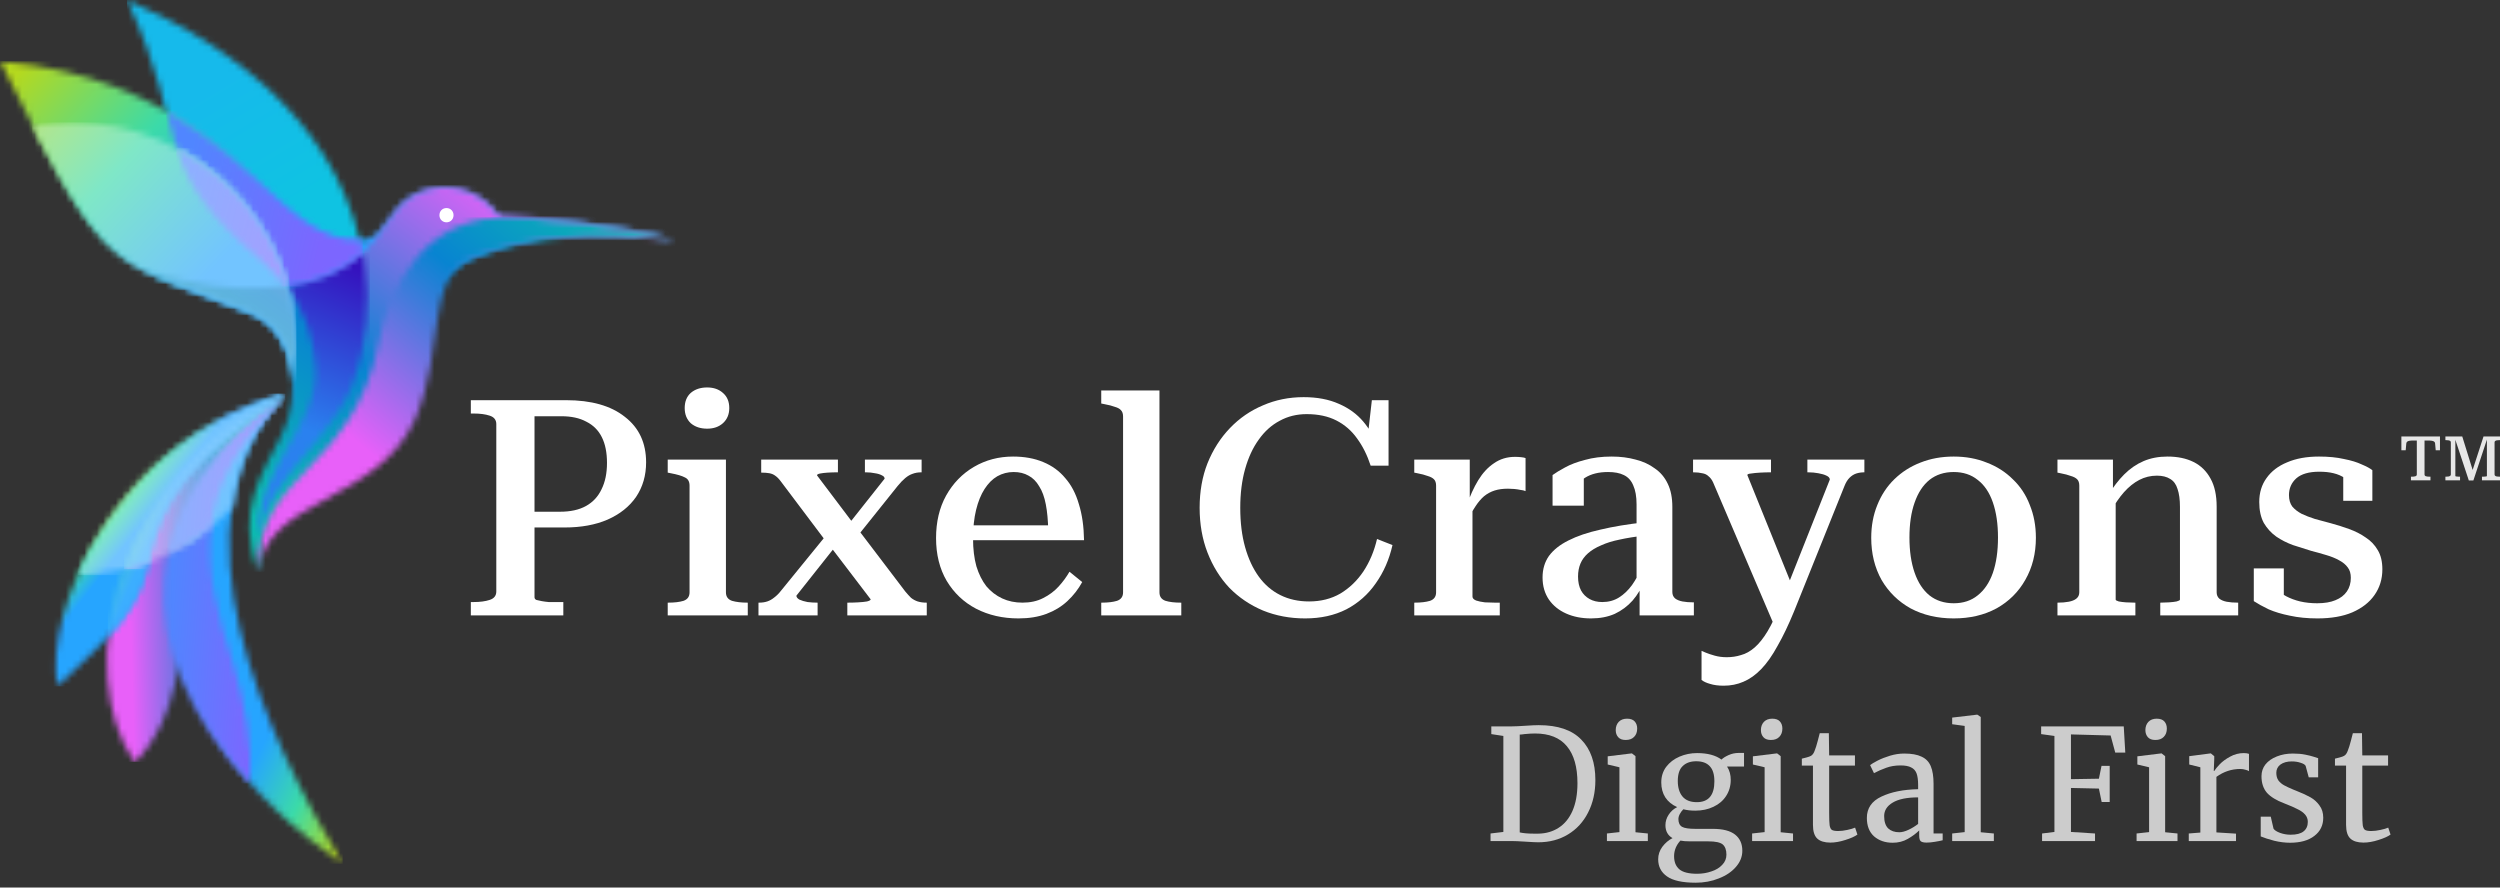 <svg width="400" height="142" viewBox="0 0 400 142" fill="none" xmlns="http://www.w3.org/2000/svg">
<rect x="0" y="0" width="400" height="142" fill="#333333" stroke="none"/>
<path d="M85.522 95.552C85.522 95.746 85.619 95.891 85.813 95.988C86.04 96.053 86.331 96.117 86.687 96.182C87.043 96.247 87.415 96.295 87.803 96.328C88.223 96.328 88.627 96.328 89.016 96.328H90.132V98.461H75.334V96.328H75.77C76.805 96.328 77.662 96.214 78.342 95.988C79.053 95.762 79.409 95.309 79.409 94.63V67.86C79.409 67.181 79.053 66.729 78.342 66.502C77.662 66.276 76.805 66.163 75.77 66.163H75.334V64.029H90.568C94.611 64.029 97.749 64.918 99.981 66.696C102.245 68.442 103.377 70.867 103.377 73.971C103.377 76.072 102.843 77.915 101.776 79.499C100.708 81.051 99.188 82.264 97.215 83.137C95.274 83.977 92.978 84.397 90.326 84.397H84.018V81.876H89.598C91.28 81.876 92.671 81.569 93.77 80.954C94.87 80.34 95.695 79.451 96.245 78.287C96.827 77.123 97.118 75.717 97.118 74.068C97.118 72.419 96.843 71.045 96.293 69.946C95.743 68.846 94.919 68.022 93.819 67.472C92.751 66.89 91.425 66.599 89.84 66.599H85.522V95.552Z" fill="white"/>
<path d="M113.142 68.588C112.075 68.588 111.202 68.297 110.522 67.715C109.875 67.1 109.552 66.292 109.552 65.29C109.552 64.255 109.875 63.447 110.522 62.865C111.202 62.283 112.075 61.992 113.142 61.992C114.177 61.992 115.018 62.283 115.665 62.865C116.344 63.447 116.684 64.255 116.684 65.29C116.684 66.292 116.344 67.1 115.665 67.715C115.018 68.297 114.177 68.588 113.142 68.588ZM116.15 73.534V94.776C116.15 95.455 116.474 95.907 117.121 96.133C117.8 96.328 118.625 96.424 119.595 96.424H119.644V98.461H106.835V96.424H106.932C107.902 96.424 108.711 96.328 109.358 96.133C110.005 95.907 110.328 95.455 110.328 94.776V77.705C110.328 77.058 110.086 76.622 109.6 76.396C109.115 76.137 108.355 75.911 107.32 75.717L106.835 75.62V73.534H116.15Z" fill="white"/>
<path d="M148.283 98.461H135.572V96.424H135.669C136.218 96.424 136.768 96.408 137.318 96.376C137.9 96.344 138.369 96.295 138.725 96.231C139.113 96.133 139.307 96.02 139.307 95.891L132.612 87.113L132.418 86.968L124.898 76.978C124.607 76.59 124.315 76.299 124.024 76.105C123.766 75.911 123.458 75.781 123.102 75.717C122.747 75.652 122.326 75.62 121.841 75.62H121.792V73.534H134.068V75.571H133.97C133.453 75.571 132.935 75.587 132.418 75.62C131.933 75.652 131.528 75.701 131.205 75.765C130.881 75.83 130.72 75.927 130.72 76.056L136.979 84.349L137.173 84.543L144.838 94.63C145.162 95.018 145.469 95.358 145.76 95.649C146.084 95.907 146.44 96.101 146.828 96.231C147.248 96.36 147.717 96.424 148.235 96.424H148.283V98.461ZM121.356 98.461V96.424H121.453C121.938 96.424 122.375 96.36 122.763 96.231C123.151 96.101 123.523 95.891 123.879 95.6C124.267 95.309 124.623 94.953 124.946 94.533L132.369 85.416L134.262 86.677L127.421 95.309C127.421 95.535 127.582 95.746 127.906 95.939C128.262 96.101 128.698 96.231 129.216 96.328C129.733 96.392 130.251 96.424 130.768 96.424H130.817V98.461H121.356ZM136.833 86.24L135.28 84.494L141.539 76.59C141.539 76.363 141.394 76.185 141.103 76.056C140.811 75.894 140.44 75.781 139.987 75.717C139.534 75.62 139.049 75.571 138.531 75.571H138.386V73.534H147.458V75.571H147.41C146.892 75.571 146.423 75.652 146.003 75.814C145.615 75.943 145.227 76.169 144.838 76.493C144.45 76.816 144.046 77.236 143.626 77.754L136.833 86.24Z" fill="white"/>
<path d="M155.688 86.192C155.688 87.841 155.866 89.312 156.222 90.605C156.61 91.866 157.143 92.933 157.823 93.806C158.534 94.646 159.375 95.293 160.346 95.746C161.316 96.198 162.4 96.424 163.596 96.424C164.858 96.424 165.958 96.182 166.896 95.697C167.866 95.212 168.691 94.598 169.37 93.854C170.049 93.111 170.631 92.319 171.117 91.478L173.154 93.127C172.54 94.258 171.747 95.277 170.777 96.182C169.839 97.055 168.723 97.734 167.429 98.219C166.135 98.704 164.648 98.946 162.966 98.946C160.443 98.946 158.179 98.429 156.173 97.394C154.2 96.36 152.631 94.873 151.467 92.933C150.335 90.993 149.769 88.714 149.769 86.095C149.769 83.508 150.302 81.245 151.37 79.305C152.47 77.333 153.957 75.797 155.833 74.698C157.71 73.599 159.796 73.049 162.092 73.049C163.904 73.049 165.505 73.34 166.896 73.922C168.319 74.504 169.499 75.361 170.437 76.493C171.408 77.592 172.136 78.982 172.621 80.663C173.138 82.312 173.413 84.236 173.446 86.434H154.135V84.058H168.982L167.72 84.931C167.688 83.282 167.559 81.876 167.332 80.712C167.106 79.516 166.75 78.546 166.265 77.802C165.812 77.026 165.246 76.46 164.567 76.105C163.887 75.717 163.095 75.523 162.189 75.523C161.251 75.523 160.378 75.749 159.569 76.202C158.793 76.654 158.114 77.333 157.532 78.238C156.949 79.144 156.497 80.259 156.173 81.585C155.85 82.91 155.688 84.446 155.688 86.192Z" fill="white"/>
<path d="M185.514 62.477V94.776C185.514 95.455 185.837 95.907 186.484 96.133C187.131 96.328 187.939 96.424 188.91 96.424H189.007V98.461H176.198V96.424H176.295C177.266 96.424 178.074 96.328 178.721 96.133C179.368 95.907 179.691 95.455 179.691 94.776V66.648C179.691 66.195 179.578 65.856 179.352 65.629C179.158 65.403 178.834 65.225 178.381 65.096C177.961 64.934 177.395 64.789 176.683 64.659L176.198 64.562V62.477H185.514Z" fill="white"/>
<path d="M209.068 66.26C207.483 66.26 206.044 66.615 204.75 67.327C203.456 68.006 202.34 69.008 201.402 70.334C200.464 71.627 199.736 73.195 199.219 75.038C198.701 76.88 198.442 78.95 198.442 81.245C198.442 83.605 198.701 85.707 199.219 87.55C199.736 89.393 200.464 90.961 201.402 92.254C202.34 93.547 203.488 94.533 204.847 95.212C206.205 95.891 207.742 96.231 209.456 96.231C211.332 96.231 212.998 95.81 214.453 94.97C215.909 94.097 217.138 92.917 218.141 91.429C219.143 89.91 219.871 88.18 220.324 86.24L222.798 87.21C222.281 89.506 221.391 91.543 220.13 93.321C218.901 95.099 217.332 96.489 215.424 97.491C213.515 98.461 211.316 98.946 208.825 98.946C206.399 98.946 204.151 98.526 202.081 97.685C200.011 96.812 198.216 95.6 196.696 94.048C195.208 92.464 194.044 90.589 193.203 88.423C192.362 86.257 191.941 83.864 191.941 81.245C191.941 78.626 192.362 76.25 193.203 74.116C194.076 71.95 195.273 70.075 196.793 68.491C198.313 66.906 200.076 65.694 202.081 64.853C204.087 63.981 206.254 63.544 208.583 63.544C210.75 63.544 212.626 63.9 214.211 64.611C215.796 65.29 217.106 66.244 218.141 67.472C219.176 68.701 219.952 70.14 220.47 71.788L218.674 71.255L219.499 64.029H222.168V74.504H219.305C218.755 72.823 218.028 71.368 217.122 70.14C216.249 68.911 215.149 67.957 213.823 67.278C212.497 66.599 210.912 66.26 209.068 66.26Z" fill="white"/>
<path d="M244.088 73.292V78.578C243.862 78.481 243.587 78.416 243.263 78.384C242.972 78.319 242.649 78.271 242.293 78.238C241.937 78.206 241.597 78.19 241.274 78.19C240.465 78.19 239.754 78.287 239.139 78.481C238.525 78.675 237.959 78.982 237.441 79.402C236.956 79.823 236.503 80.356 236.083 81.003C235.662 81.617 235.258 82.377 234.87 83.282L234.676 80.906C235.193 79.354 235.808 77.996 236.519 76.832C237.231 75.668 238.072 74.763 239.042 74.116C240.013 73.437 241.128 73.098 242.39 73.098C242.746 73.098 243.069 73.114 243.36 73.146C243.684 73.179 243.926 73.227 244.088 73.292ZM226.282 98.461V96.424H226.33C227.333 96.424 228.158 96.328 228.805 96.133C229.452 95.907 229.775 95.455 229.775 94.776V77.705C229.775 77.252 229.662 76.913 229.436 76.687C229.209 76.46 228.87 76.282 228.417 76.153C227.996 75.991 227.446 75.846 226.767 75.717L226.282 75.62V73.534H235.161V80.809L235.597 80.372V95.455C235.597 95.713 235.791 95.923 236.18 96.085C236.568 96.214 237.037 96.311 237.587 96.376C238.136 96.408 238.654 96.424 239.139 96.424H239.964V98.461H226.282Z" fill="white"/>
<path d="M263.111 83.573L263.063 85.707C261.607 85.868 260.297 86.079 259.133 86.337C258.001 86.564 257.014 86.871 256.173 87.259C255.332 87.614 254.637 88.035 254.087 88.52C253.537 89.005 253.133 89.554 252.874 90.168C252.615 90.783 252.486 91.478 252.486 92.254C252.486 93.127 252.648 93.87 252.971 94.485C253.294 95.067 253.747 95.519 254.329 95.843C254.912 96.166 255.591 96.328 256.367 96.328C257.37 96.328 258.259 96.085 259.036 95.6C259.812 95.115 260.507 94.452 261.122 93.612C261.737 92.739 262.27 91.753 262.723 90.653L263.16 92.787C262.675 94.048 262.028 95.147 261.219 96.085C260.41 96.99 259.456 97.702 258.356 98.219C257.257 98.704 255.995 98.946 254.572 98.946C253.084 98.946 251.758 98.688 250.594 98.17C249.429 97.653 248.507 96.909 247.828 95.939C247.149 94.937 246.809 93.757 246.809 92.399C246.809 91.074 247.149 89.926 247.828 88.956C248.54 87.986 249.575 87.162 250.933 86.483C252.324 85.772 254.038 85.19 256.076 84.737C258.114 84.252 260.459 83.864 263.111 83.573ZM262.335 98.461V93.563L261.85 93.612V80.712C261.85 79.451 261.672 78.432 261.316 77.656C260.993 76.88 260.491 76.331 259.812 76.008C259.165 75.684 258.324 75.523 257.289 75.523C255.801 75.523 254.572 75.83 253.602 76.444C252.631 77.058 251.855 77.802 251.273 78.675C251.24 78.222 251.257 77.834 251.321 77.511C251.418 77.155 251.564 76.848 251.758 76.59C251.952 76.299 252.178 76.072 252.437 75.911C252.728 75.749 253.052 75.636 253.408 75.571V80.906H248.41V76.008C248.895 75.652 249.559 75.248 250.4 74.795C251.273 74.31 252.34 73.906 253.602 73.583C254.863 73.227 256.286 73.049 257.871 73.049C259.262 73.049 260.54 73.211 261.704 73.534C262.869 73.825 263.888 74.294 264.761 74.941C265.666 75.555 266.362 76.379 266.847 77.414C267.332 78.416 267.575 79.645 267.575 81.1V94.727C267.575 95.147 267.72 95.487 268.012 95.746C268.303 95.972 268.691 96.133 269.176 96.231C269.693 96.328 270.276 96.376 270.923 96.376H271.02V98.461H262.335Z" fill="white"/>
<path d="M287.239 94.97L285.881 97.782L283.891 100.11L274.091 77.171C273.897 76.751 273.654 76.428 273.363 76.202C273.104 75.943 272.765 75.781 272.344 75.717C271.956 75.62 271.487 75.571 270.937 75.571H270.888V73.534H283.358V75.571H283.309C282.759 75.571 282.193 75.587 281.611 75.62C281.029 75.652 280.544 75.701 280.155 75.765C279.767 75.797 279.573 75.878 279.573 76.008L287.239 94.97ZM287.045 97.831C286.172 99.965 285.298 101.791 284.425 103.311C283.584 104.863 282.711 106.108 281.805 107.045C280.899 107.983 279.945 108.662 278.942 109.082C277.972 109.502 276.921 109.712 275.789 109.712C274.948 109.712 274.22 109.615 273.605 109.421C273.023 109.26 272.57 109.05 272.247 108.791V104.135C272.344 104.168 272.57 104.265 272.926 104.426C273.314 104.588 273.8 104.75 274.382 104.911C274.964 105.073 275.595 105.154 276.274 105.154C277.083 105.154 277.843 105.041 278.554 104.814C279.298 104.62 280.026 104.216 280.738 103.602C281.449 102.988 282.145 102.115 282.824 100.983C283.503 99.852 284.199 98.364 284.91 96.522L285.541 94.97L292.77 76.735C292.77 76.476 292.592 76.266 292.236 76.105C291.913 75.943 291.476 75.814 290.926 75.717C290.409 75.62 289.875 75.571 289.325 75.571H289.18V73.534H298.301V75.571C297.816 75.571 297.379 75.636 296.991 75.765C296.603 75.894 296.247 76.121 295.924 76.444C295.6 76.767 295.325 77.22 295.099 77.802L287.045 97.831Z" fill="white"/>
<path d="M325.743 86.046C325.743 88.568 325.177 90.815 324.044 92.787C322.945 94.727 321.408 96.247 319.435 97.346C317.462 98.413 315.182 98.946 312.594 98.946C310.007 98.946 307.71 98.413 305.705 97.346C303.732 96.247 302.179 94.727 301.047 92.787C299.947 90.815 299.397 88.568 299.397 86.046C299.397 84.139 299.721 82.393 300.368 80.809C301.015 79.192 301.92 77.818 303.085 76.687C304.281 75.523 305.672 74.634 307.257 74.019C308.874 73.373 310.653 73.049 312.594 73.049C314.535 73.049 316.298 73.373 317.883 74.019C319.5 74.634 320.891 75.523 322.055 76.687C323.252 77.818 324.158 79.192 324.772 80.809C325.419 82.393 325.743 84.139 325.743 86.046ZM305.511 85.998C305.511 88.164 305.786 90.039 306.335 91.623C306.885 93.208 307.678 94.42 308.713 95.261C309.78 96.101 311.074 96.522 312.594 96.522C314.114 96.522 315.392 96.101 316.427 95.261C317.495 94.42 318.303 93.224 318.853 91.672C319.403 90.088 319.678 88.196 319.678 85.998C319.678 83.832 319.403 81.957 318.853 80.372C318.303 78.788 317.495 77.592 316.427 76.784C315.392 75.943 314.114 75.523 312.594 75.523C311.074 75.523 309.78 75.943 308.713 76.784C307.678 77.624 306.885 78.837 306.335 80.421C305.786 81.973 305.511 83.832 305.511 85.998Z" fill="white"/>
<path d="M329.193 98.461V96.424H329.242C329.888 96.424 330.471 96.376 330.988 96.279C331.506 96.182 331.91 96.02 332.201 95.794C332.525 95.535 332.686 95.196 332.686 94.776V77.705C332.686 77.252 332.573 76.913 332.347 76.687C332.12 76.46 331.781 76.282 331.328 76.153C330.907 75.991 330.357 75.846 329.678 75.717L329.193 75.62V73.534H338.072V78.723L338.508 79.063V95.939C338.508 96.037 338.67 96.133 338.994 96.231C339.317 96.295 339.705 96.344 340.158 96.376C340.643 96.408 341.112 96.424 341.565 96.424H341.662V98.461H329.193ZM358.11 98.461H345.641V96.424H345.689C346.11 96.424 346.562 96.408 347.048 96.376C347.533 96.344 347.937 96.295 348.261 96.231C348.616 96.133 348.794 96.037 348.794 95.939V81.1C348.794 79.936 348.665 78.982 348.406 78.238C348.18 77.495 347.792 76.961 347.242 76.638C346.692 76.282 345.98 76.105 345.107 76.105C344.104 76.105 343.166 76.331 342.293 76.784C341.42 77.236 340.595 77.899 339.818 78.772C339.075 79.612 338.363 80.663 337.684 81.924L337.296 79.257C338.104 77.931 338.961 76.816 339.867 75.911C340.805 74.973 341.84 74.262 342.972 73.777C344.104 73.292 345.382 73.049 346.805 73.049C348.422 73.049 349.813 73.34 350.978 73.922C352.142 74.504 353.048 75.393 353.695 76.59C354.342 77.754 354.665 79.241 354.665 81.051V94.776C354.665 95.196 354.811 95.535 355.102 95.794C355.393 96.02 355.781 96.182 356.266 96.279C356.784 96.376 357.382 96.424 358.061 96.424H358.11V98.461Z" fill="white"/>
<path d="M376.132 92.448C376.132 91.769 375.971 91.219 375.647 90.799C375.324 90.346 374.855 89.958 374.24 89.635C373.658 89.312 372.979 89.037 372.202 88.811C371.458 88.584 370.65 88.358 369.776 88.132C368.806 87.841 367.836 87.534 366.865 87.21C365.895 86.855 365.005 86.402 364.197 85.852C363.388 85.27 362.725 84.543 362.208 83.67C361.722 82.765 361.48 81.649 361.48 80.324C361.48 78.837 361.868 77.559 362.644 76.493C363.421 75.393 364.52 74.553 365.943 73.971C367.367 73.356 369.065 73.049 371.038 73.049C372.558 73.049 373.884 73.179 375.016 73.437C376.181 73.664 377.135 73.955 377.879 74.31C378.655 74.634 379.221 74.941 379.577 75.232V80.13H374.919V75.426C375.275 75.426 375.566 75.507 375.793 75.668C376.019 75.797 376.197 75.991 376.326 76.25C376.456 76.476 376.537 76.719 376.569 76.978C376.601 77.204 376.569 77.43 376.472 77.656C376.116 77.204 375.679 76.816 375.162 76.493C374.644 76.137 374.046 75.878 373.367 75.717C372.72 75.555 371.96 75.474 371.086 75.474C369.437 75.474 368.208 75.83 367.399 76.541C366.623 77.252 366.235 78.141 366.235 79.208C366.235 79.952 366.412 80.566 366.768 81.051C367.156 81.504 367.658 81.892 368.272 82.215C368.887 82.506 369.599 82.781 370.407 83.04C371.216 83.266 372.057 83.492 372.93 83.719C373.9 83.977 374.871 84.284 375.841 84.64C376.844 84.996 377.733 85.448 378.51 85.998C379.318 86.515 379.965 87.194 380.45 88.035C380.936 88.843 381.178 89.861 381.178 91.09C381.178 92.642 380.758 94.016 379.917 95.212C379.108 96.376 377.927 97.297 376.375 97.976C374.855 98.623 372.995 98.946 370.795 98.946C369.178 98.946 367.706 98.801 366.38 98.51C365.086 98.251 363.954 97.912 362.984 97.491C362.046 97.039 361.253 96.602 360.607 96.182V90.944H365.41V96.812C364.989 96.586 364.65 96.36 364.391 96.133C364.164 95.875 364.003 95.632 363.906 95.406C363.809 95.147 363.776 94.905 363.809 94.679C363.873 94.452 363.97 94.226 364.1 94C364.553 94.582 365.119 95.05 365.798 95.406C366.477 95.762 367.221 96.037 368.03 96.231C368.871 96.424 369.776 96.522 370.747 96.522C371.911 96.522 372.882 96.36 373.658 96.037C374.466 95.713 375.081 95.244 375.502 94.63C375.922 94.016 376.132 93.288 376.132 92.448Z" fill="white"/>
<path d="M240.537 117.753L238.61 117.457V116.222H241.846C242.357 116.222 243.09 116.189 244.045 116.123C245 116.057 245.716 116.025 246.194 116.025C249.257 116.025 251.53 116.798 253.012 118.346C254.51 119.876 255.26 122.033 255.26 124.815C255.26 126.757 254.873 128.485 254.099 130C253.341 131.498 252.271 132.667 250.887 133.506C249.504 134.346 247.915 134.765 246.12 134.765C245.725 134.765 245.049 134.732 244.094 134.667C243.106 134.601 242.365 134.568 241.871 134.568H238.487V133.358L240.537 133.111V117.753ZM243.156 133.185C243.732 133.317 244.473 133.383 245.379 133.383H246.12C247.355 133.366 248.442 133.053 249.381 132.444C250.336 131.835 251.077 130.93 251.604 129.728C252.131 128.51 252.394 127.037 252.394 125.309C252.394 122.708 251.826 120.732 250.69 119.383C249.57 118.033 247.874 117.358 245.601 117.358C245.124 117.358 244.555 117.391 243.897 117.457C243.617 117.506 243.37 117.531 243.156 117.531V133.185Z" fill="#CCCCCC"/>
<path d="M260.097 118.395C259.57 118.395 259.175 118.247 258.911 117.95C258.648 117.654 258.516 117.276 258.516 116.815C258.516 116.288 258.672 115.852 258.985 115.506C259.315 115.16 259.759 114.988 260.319 114.988C260.879 114.988 261.291 115.136 261.554 115.432C261.818 115.728 261.95 116.107 261.95 116.568C261.95 117.127 261.785 117.572 261.455 117.901C261.143 118.23 260.698 118.395 260.122 118.395H260.097ZM259.109 122.765L257.231 122.321V121.012L261.06 120.543H261.11L261.678 120.988V133.16L263.654 133.358V134.568H257.108V133.358L259.109 133.136V122.765Z" fill="#CCCCCC"/>
<path d="M271.312 141.234C269.204 141.234 267.672 140.897 266.717 140.222C265.779 139.564 265.309 138.65 265.309 137.481C265.309 136.757 265.532 136.09 265.976 135.481C266.437 134.872 266.981 134.411 267.607 134.099C266.849 133.671 266.47 132.979 266.47 132.025C266.47 131.432 266.643 130.872 266.989 130.346C267.335 129.819 267.788 129.416 268.348 129.136C267.524 128.774 266.89 128.255 266.446 127.58C266.017 126.905 265.803 126.107 265.803 125.185C265.803 124.23 266.067 123.399 266.594 122.691C267.137 121.983 267.845 121.44 268.718 121.062C269.607 120.683 270.546 120.494 271.534 120.494C273.198 120.494 274.499 120.839 275.437 121.531C275.684 121.284 276.063 121.045 276.574 120.815C277.084 120.584 277.628 120.469 278.204 120.469H279.044V122.642H276.327C276.722 123.251 276.919 123.959 276.919 124.765C276.919 125.737 276.672 126.601 276.178 127.358C275.701 128.099 275.026 128.675 274.153 129.086C273.296 129.498 272.325 129.704 271.238 129.704C270.53 129.704 269.896 129.63 269.336 129.481C269.105 129.712 268.916 129.967 268.768 130.247C268.619 130.527 268.545 130.798 268.545 131.062C268.545 131.654 268.743 132.066 269.138 132.296C269.533 132.51 270.242 132.617 271.263 132.617H274.054C275.651 132.617 276.837 132.922 277.611 133.531C278.385 134.14 278.772 135.004 278.772 136.123C278.772 137.062 278.434 137.918 277.759 138.691C277.084 139.481 276.17 140.099 275.017 140.543C273.881 141.004 272.646 141.234 271.312 141.234ZM271.485 128.346C273.362 128.346 274.301 127.234 274.301 125.012C274.301 123.909 274.054 123.103 273.56 122.592C273.082 122.066 272.358 121.802 271.386 121.802C270.48 121.802 269.764 122.057 269.237 122.568C268.71 123.062 268.446 123.86 268.446 124.963C268.446 126 268.693 126.823 269.188 127.432C269.698 128.041 270.464 128.346 271.485 128.346ZM271.534 139.802C272.341 139.802 273.099 139.679 273.807 139.432C274.532 139.202 275.116 138.848 275.561 138.37C276.005 137.909 276.228 137.366 276.228 136.741C276.228 136 276.03 135.457 275.635 135.111C275.24 134.782 274.474 134.617 273.338 134.617H270.423C269.764 134.617 269.245 134.576 268.866 134.494C268.191 135.234 267.854 136.066 267.854 136.988C267.854 137.909 268.134 138.609 268.693 139.086C269.253 139.564 270.2 139.802 271.534 139.802Z" fill="#CCCCCC"/>
<path d="M283.328 118.395C282.801 118.395 282.406 118.247 282.142 117.95C281.879 117.654 281.747 117.276 281.747 116.815C281.747 116.288 281.903 115.852 282.216 115.506C282.546 115.16 282.99 114.988 283.55 114.988C284.11 114.988 284.522 115.136 284.785 115.432C285.049 115.728 285.18 116.107 285.18 116.568C285.18 117.127 285.016 117.572 284.686 117.901C284.374 118.23 283.929 118.395 283.352 118.395H283.328ZM282.34 122.765L280.462 122.321V121.012L284.291 120.543H284.341L284.909 120.988V133.16L286.885 133.358V134.568H280.339V133.358L282.34 133.136V122.765Z" fill="#CCCCCC"/>
<path d="M292.863 134.815C291.924 134.815 291.225 134.601 290.763 134.173C290.302 133.745 290.072 133.012 290.072 131.975V122.494H288.293V121.383C288.376 121.366 288.606 121.309 288.985 121.21C289.364 121.111 289.619 121.02 289.751 120.938C290.014 120.79 290.22 120.494 290.368 120.049C290.5 119.737 290.656 119.234 290.838 118.543C291.019 117.852 291.126 117.44 291.159 117.309H292.616L292.665 120.864H296.791V122.494H292.665V130.074C292.665 131.012 292.69 131.671 292.74 132.049C292.805 132.428 292.929 132.675 293.11 132.79C293.308 132.905 293.637 132.963 294.098 132.963C294.543 132.963 295.029 132.905 295.556 132.79C296.099 132.675 296.519 132.551 296.816 132.42L297.186 133.531C296.791 133.827 296.149 134.115 295.259 134.395C294.386 134.675 293.588 134.815 292.863 134.815Z" fill="#CCCCCC"/>
<path d="M298.698 130.864C298.698 129.317 299.473 128.181 301.021 127.457C302.569 126.716 304.528 126.321 306.9 126.271V125.58C306.9 124.806 306.817 124.197 306.653 123.753C306.488 123.309 306.2 122.988 305.788 122.79C305.393 122.576 304.825 122.469 304.084 122.469C303.244 122.469 302.486 122.592 301.811 122.839C301.152 123.07 300.494 123.358 299.835 123.704L299.217 122.42C299.431 122.239 299.827 122 300.403 121.704C300.979 121.407 301.646 121.144 302.404 120.913C303.161 120.683 303.919 120.568 304.676 120.568C305.846 120.568 306.768 120.732 307.443 121.062C308.135 121.374 308.629 121.885 308.925 122.592C309.222 123.3 309.37 124.247 309.37 125.432V133.358H310.827V134.444C310.498 134.527 310.078 134.609 309.568 134.691C309.074 134.774 308.637 134.815 308.258 134.815C307.797 134.815 307.484 134.741 307.32 134.592C307.155 134.461 307.073 134.156 307.073 133.679V132.864C306.579 133.358 305.969 133.811 305.245 134.222C304.537 134.634 303.73 134.839 302.824 134.839C301.638 134.839 300.65 134.502 299.86 133.827C299.085 133.136 298.698 132.148 298.698 130.864ZM303.886 133.16C304.314 133.16 304.808 133.029 305.368 132.765C305.928 132.502 306.439 132.189 306.9 131.827V127.58C305.105 127.58 303.746 127.86 302.824 128.42C301.918 128.963 301.465 129.679 301.465 130.568C301.465 131.457 301.679 132.115 302.107 132.543C302.552 132.955 303.145 133.16 303.886 133.16Z" fill="#CCCCCC"/>
<path d="M314.349 116.148L312.348 115.876V114.815L316.325 114.346H316.374L316.918 114.716V133.16L319.017 133.358V134.568H312.348V133.358L314.349 133.136V116.148Z" fill="#CCCCCC"/>
<path d="M328.709 117.753L326.584 117.457V116.222H339.8L340.047 120.42H338.441L337.7 117.679L331.352 117.506V124.667L335.823 124.592L336.243 122.543H337.552V128.321H336.267L335.823 126.173L331.352 126.074V133.111L335.205 133.358V134.568H326.732V133.358L328.709 133.111V117.753Z" fill="#CCCCCC"/>
<path d="M344.843 118.395C344.316 118.395 343.92 118.247 343.657 117.95C343.393 117.654 343.262 117.276 343.262 116.815C343.262 116.288 343.418 115.852 343.731 115.506C344.06 115.16 344.505 114.988 345.065 114.988C345.625 114.988 346.037 115.136 346.3 115.432C346.564 115.728 346.695 116.107 346.695 116.568C346.695 117.127 346.531 117.572 346.201 117.901C345.888 118.23 345.444 118.395 344.867 118.395H344.843ZM343.855 122.765L341.977 122.321V121.012L345.806 120.543H345.855L346.424 120.988V133.16L348.4 133.358V134.568H341.854V133.358L343.855 133.136V122.765Z" fill="#CCCCCC"/>
<path d="M350.203 133.358L352.056 133.21V122.765L350.277 122.321V120.988L353.686 120.543H353.736L354.279 120.988V121.432L354.205 123.358H354.279C354.444 123.078 354.74 122.716 355.169 122.271C355.597 121.827 356.148 121.424 356.824 121.062C357.499 120.683 358.232 120.494 359.022 120.494C359.351 120.494 359.623 120.535 359.837 120.617V123.383C359.722 123.3 359.533 123.226 359.269 123.16C359.022 123.078 358.742 123.037 358.429 123.037C357.062 123.037 355.794 123.457 354.625 124.296V133.185L357.762 133.383V134.568H350.203V133.358Z" fill="#CCCCCC"/>
<path d="M363.765 132.592C363.93 132.839 364.276 133.062 364.803 133.259C365.346 133.457 365.914 133.555 366.507 133.555C367.446 133.555 368.137 133.374 368.582 133.012C369.027 132.65 369.249 132.148 369.249 131.506C369.249 131.062 369.109 130.675 368.829 130.346C368.549 130.016 368.154 129.728 367.643 129.481C367.149 129.218 366.433 128.905 365.494 128.543C364.226 128.066 363.296 127.498 362.703 126.839C362.127 126.164 361.838 125.284 361.838 124.197C361.838 123.473 362.052 122.839 362.481 122.296C362.925 121.753 363.526 121.333 364.284 121.037C365.058 120.724 365.914 120.568 366.853 120.568C367.611 120.568 368.269 120.625 368.829 120.741C369.406 120.856 369.867 120.971 370.213 121.086C370.558 121.202 370.789 121.276 370.904 121.309V124.37H369.397L368.903 122.543C368.804 122.346 368.541 122.181 368.113 122.049C367.685 121.901 367.207 121.827 366.68 121.827C365.939 121.827 365.338 121.992 364.877 122.321C364.432 122.65 364.21 123.095 364.21 123.654C364.21 124.148 364.325 124.56 364.556 124.889C364.803 125.202 365.107 125.457 365.47 125.654C365.832 125.852 366.326 126.082 366.952 126.346L367.446 126.543C368.368 126.905 369.117 127.251 369.694 127.58C370.27 127.909 370.748 128.346 371.127 128.889C371.522 129.416 371.719 130.066 371.719 130.839C371.719 132.057 371.242 133.029 370.287 133.753C369.348 134.477 368.055 134.839 366.408 134.839C365.601 134.839 364.753 134.732 363.864 134.518C362.991 134.288 362.275 134.057 361.715 133.827V130.667H363.321L363.765 132.592Z" fill="#CCCCCC"/>
<path d="M378.164 134.815C377.225 134.815 376.525 134.601 376.064 134.173C375.603 133.745 375.372 133.012 375.372 131.975V122.494H373.594V121.383C373.676 121.366 373.907 121.309 374.286 121.21C374.664 121.111 374.92 121.02 375.051 120.938C375.315 120.79 375.521 120.494 375.669 120.049C375.801 119.737 375.957 119.234 376.138 118.543C376.319 117.852 376.426 117.44 376.459 117.309H377.917L377.966 120.864H382.092V122.494H377.966V130.074C377.966 131.012 377.991 131.671 378.04 132.049C378.106 132.428 378.23 132.675 378.411 132.79C378.608 132.905 378.938 132.963 379.399 132.963C379.844 132.963 380.329 132.905 380.856 132.79C381.4 132.675 381.82 132.551 382.116 132.42L382.487 133.531C382.091 133.827 381.449 134.115 380.56 134.395C379.687 134.675 378.888 134.815 378.164 134.815Z" fill="#CCCCCC"/>
<path d="M386.69 75.913V70.481H386.216C385.932 70.481 385.705 70.494 385.534 70.52C385.363 70.547 385.234 70.596 385.149 70.669C385.069 70.734 385.023 70.827 385.01 70.945L384.911 72.041H384.22V69.839H390.395V72.041H389.714L389.615 70.945C389.608 70.827 389.562 70.734 389.476 70.669C389.391 70.596 389.259 70.547 389.081 70.52C388.91 70.494 388.683 70.481 388.399 70.481H387.925V75.913C387.925 76.058 387.998 76.153 388.142 76.2C388.294 76.246 388.482 76.269 388.706 76.269H388.874V76.851H385.751V76.269H385.919C386.137 76.269 386.318 76.246 386.463 76.2C386.614 76.153 386.69 76.058 386.69 75.913Z" fill="#E7E7E7"/>
<path d="M391.265 76.851V76.269H391.374C391.519 76.269 391.647 76.259 391.759 76.239C391.878 76.219 391.97 76.183 392.036 76.13C392.102 76.078 392.134 76.005 392.134 75.913V70.777C392.134 70.679 392.102 70.606 392.036 70.56C391.97 70.507 391.878 70.471 391.759 70.451C391.647 70.432 391.519 70.422 391.374 70.422H391.265V69.839H393.962L395.761 75.637L395.534 75.469L397.362 69.839H400V70.422H399.891C399.746 70.422 399.614 70.432 399.496 70.451C399.384 70.471 399.295 70.507 399.229 70.56C399.163 70.606 399.13 70.679 399.13 70.777V75.913C399.13 76.005 399.163 76.078 399.229 76.13C399.295 76.183 399.384 76.219 399.496 76.239C399.614 76.259 399.746 76.269 399.891 76.269H400V76.851H397.114V76.269H397.203C397.302 76.269 397.404 76.265 397.51 76.259C397.622 76.252 397.714 76.242 397.786 76.229C397.865 76.209 397.905 76.19 397.905 76.17V70.056L398.004 70.037L395.741 76.871H395.01L392.747 70.037H392.856V76.17C392.856 76.19 392.895 76.209 392.974 76.229C393.053 76.242 393.149 76.252 393.261 76.259C393.373 76.265 393.475 76.269 393.567 76.269H393.607V76.851H391.265Z" fill="#E7E7E7"/>
<mask id="mask0_271_3632" style="mask-type:luminance" maskUnits="userSpaceOnUse" x="17" y="63" width="29" height="60">
<path d="M21.608 122.052C35.799 107.04 22.092 84.033 45.636 63.147C18.061 76.038 11.449 107.693 21.608 122.052Z" fill="white"/>
</mask>
<g mask="url(#mask0_271_3632)">
<path d="M11.449 62.984H45.636V121.889H11.449V62.984Z" fill="url(#paint0_linear_271_3632)"/>
</g>
<mask id="mask1_271_3632" style="mask-type:luminance" maskUnits="userSpaceOnUse" x="20" y="0" width="39" height="80">
<path d="M45.636 79.791C51.441 67.553 54.022 52.052 41.927 41.935C23.382 26.271 30.639 22.028 20.318 0C38.702 7.995 55.312 21.376 58.376 42.588C59.988 54.173 56.441 66.575 45.636 79.791Z" fill="white"/>
</mask>
<g mask="url(#mask1_271_3632)">
<path d="M20.318 -0H59.988V79.791H20.318V-0Z" fill="url(#paint1_linear_271_3632)"/>
</g>
<mask id="mask2_271_3632" style="mask-type:luminance" maskUnits="userSpaceOnUse" x="0" y="9" width="109" height="71">
<path d="M45.637 79.791C47.895 68.696 49.185 53.684 40.154 50.094C17.577 40.956 17.739 45.525 -2.68221e-05 9.79C29.188 12.401 39.025 28.718 48.701 35.408C52.087 37.693 55.635 38.998 58.699 38.182C61.924 37.53 62.247 33.124 66.601 31.003C70.955 28.882 76.599 30.024 79.824 34.593C86.275 34.756 99.176 36.224 108.045 38.346C94.338 36.551 84.178 37.53 75.631 41.283C63.376 46.831 62.569 62.658 45.637 79.791Z" fill="white"/>
</mask>
<g mask="url(#mask2_271_3632)">
<path d="M-3.05176e-05 9.79H108.045V79.628H-3.05176e-05V9.79Z" fill="url(#paint2_linear_271_3632)"/>
</g>
<mask id="mask3_271_3632" style="mask-type:luminance" maskUnits="userSpaceOnUse" x="22" y="29" width="87" height="63">
<path d="M40.154 49.93C32.091 46.666 26.931 45.198 22.899 43.077C23.222 43.24 50.959 53.193 61.441 36.223C62.73 34.592 63.859 32.307 66.601 31.002C70.955 28.881 76.599 30.023 79.824 34.592C86.275 34.755 99.176 36.223 108.045 38.345C94.499 37.039 84.178 37.203 75.631 40.629C66.762 44.219 65.794 56.294 56.28 68.858C51.603 75.058 41.767 81.259 41.283 91.539C37.574 81.585 42.089 75.548 44.992 69.674C48.378 62.984 47.733 53.03 40.154 49.93Z" fill="white"/>
</mask>
<g mask="url(#mask3_271_3632)">
<path d="M22.899 29.045H108.045V91.541H22.899V29.045Z" fill="url(#paint3_linear_271_3632)"/>
</g>
<mask id="mask4_271_3632" style="mask-type:luminance" maskUnits="userSpaceOnUse" x="41" y="34" width="68" height="58">
<path d="M79.824 34.756C86.275 34.756 99.176 36.224 108.045 38.345C94.499 37.04 84.178 37.856 75.631 41.283C68.052 44.383 71.277 55.805 66.439 67.064C60.473 80.444 42.089 79.954 41.444 91.54C40.799 75.386 56.441 76.038 60.634 54.663C62.408 45.362 68.052 35.408 79.824 34.756Z" fill="white"/>
</mask>
<g mask="url(#mask4_271_3632)">
<path d="M40.638 34.756H108.045V91.54H40.638V34.756Z" fill="url(#paint4_linear_271_3632)"/>
</g>
<mask id="mask5_271_3632" style="mask-type:luminance" maskUnits="userSpaceOnUse" x="41" y="40" width="18" height="46">
<path d="M50.474 58.905C50.152 54.173 48.861 49.768 45.797 45.852C50.313 45.199 54.667 43.567 58.053 40.467C58.215 41.12 58.376 41.772 58.376 42.588C59.182 48.626 58.698 54.989 56.441 61.353C53.377 70.001 42.895 76.528 41.444 85.829C40.798 75.059 50.958 68.206 50.474 58.905Z" fill="white"/>
</mask>
<g mask="url(#mask5_271_3632)">
<path d="M40.799 40.466H59.183V85.828H40.799V40.466Z" fill="url(#paint5_linear_271_3632)"/>
</g>
<mask id="mask6_271_3632" style="mask-type:luminance" maskUnits="userSpaceOnUse" x="26" y="17" width="33" height="29">
<path d="M45.797 45.851C44.669 44.545 43.54 43.24 42.088 41.934C29.994 31.818 28.865 26.433 26.607 17.785C36.928 23.659 42.895 31.328 48.7 35.407C51.603 37.529 54.828 38.671 57.569 38.345C57.731 38.997 57.892 39.65 58.053 40.466C54.505 43.566 50.151 45.198 45.797 45.851Z" fill="white"/>
</mask>
<g mask="url(#mask6_271_3632)">
<path d="M26.607 17.785H58.053V45.851H26.607V17.785Z" fill="url(#paint6_linear_271_3632)"/>
</g>
<mask id="mask7_271_3632" style="mask-type:luminance" maskUnits="userSpaceOnUse" x="28" y="62" width="27" height="77">
<path d="M45.637 62.984C26.124 83.544 42.895 118.3 54.829 138.207C39.831 127.927 27.253 113.241 28.221 93.824C28.543 83.381 33.703 72.938 45.637 62.984Z" fill="white"/>
</mask>
<g mask="url(#mask7_271_3632)">
<path d="M26.285 62.984H54.829V138.207H26.285V62.984Z" fill="url(#paint7_linear_271_3632)"/>
</g>
<mask id="mask8_271_3632" style="mask-type:luminance" maskUnits="userSpaceOnUse" x="26" y="62" width="20" height="64">
<path d="M39.992 125.316C40.315 119.279 39.347 112.915 37.251 106.062C32.252 90.397 30.155 78.649 45.636 62.984C21.286 79.791 20.318 104.267 39.992 125.316Z" fill="white"/>
</mask>
<g mask="url(#mask8_271_3632)">
<path d="M20.318 62.984H45.636V125.316H20.318V62.984Z" fill="url(#paint8_linear_271_3632)"/>
</g>
<mask id="mask9_271_3632" style="mask-type:luminance" maskUnits="userSpaceOnUse" x="8" y="62" width="38" height="48">
<path d="M9.191 109.815C16.125 103.125 22.092 98.556 23.705 90.071C25.64 80.28 30.8 72.938 45.636 62.984C18.383 70.653 6.934 97.74 9.191 109.815Z" fill="white"/>
</mask>
<g mask="url(#mask9_271_3632)">
<path d="M6.934 62.984H45.636V109.815H6.934V62.984Z" fill="url(#paint9_linear_271_3632)"/>
</g>
<mask id="mask10_271_3632" style="mask-type:luminance" maskUnits="userSpaceOnUse" x="17" y="62" width="29" height="40">
<path d="M17.254 101.819C20.48 98.392 22.737 94.803 23.705 90.071C25.64 80.28 30.8 72.938 45.636 62.984C27.898 71.469 18.706 87.623 17.254 101.819Z" fill="white"/>
</mask>
<g mask="url(#mask10_271_3632)">
<path d="M17.254 62.984H45.636V101.819H17.254V62.984Z" fill="url(#paint10_linear_271_3632)"/>
</g>
<path fill-rule="evenodd" clip-rule="evenodd" d="M71.438 35.571C72.083 35.571 72.566 35.082 72.566 34.429C72.566 33.776 72.083 33.287 71.438 33.287C70.793 33.287 70.309 33.776 70.309 34.429C70.309 35.082 70.793 35.571 71.438 35.571Z" fill="white"/>
<mask id="mask11_271_3632" style="mask-type:luminance" maskUnits="userSpaceOnUse" x="19" y="63" width="27" height="29">
<path d="M31.607 85.991C33.542 78.485 37.089 70.653 45.636 63.147C32.252 69.511 23.705 80.117 19.834 91.213C24.027 90.07 28.059 88.275 31.607 85.991Z" fill="white"/>
</mask>
<g mask="url(#mask11_271_3632)">
<path d="M19.834 62.984H45.636V91.05H19.834V62.984Z" fill="url(#paint11_linear_271_3632)"/>
</g>
<mask id="mask12_271_3632" style="mask-type:luminance" maskUnits="userSpaceOnUse" x="28" y="23" width="19" height="24">
<path d="M46.281 46.503C45.152 44.871 43.701 43.403 42.089 41.934C32.897 34.265 29.994 29.37 28.22 23.659C36.928 28.228 43.701 36.55 46.281 46.503Z" fill="white"/>
</mask>
<g mask="url(#mask12_271_3632)">
<path d="M28.22 23.659H46.281V46.503H28.22V23.659Z" fill="url(#paint12_linear_271_3632)"/>
</g>
<mask id="mask13_271_3632" style="mask-type:luminance" maskUnits="userSpaceOnUse" x="5" y="19" width="43" height="43">
<path d="M47.088 61.026C46.443 55.967 44.508 51.725 40.154 50.093C19.996 42.098 17.9 44.872 5.16 20.233C7.257 19.906 9.353 19.58 11.611 19.58C31.446 19.58 47.411 35.897 47.411 55.804C47.411 57.599 47.249 59.231 47.088 61.026Z" fill="white"/>
</mask>
<g mask="url(#mask13_271_3632)">
<path d="M5.16 19.58H47.411V61.026H5.16V19.58Z" fill="url(#paint13_linear_271_3632)"/>
</g>
<mask id="mask14_271_3632" style="mask-type:luminance" maskUnits="userSpaceOnUse" x="22" y="43" width="26" height="19">
<path d="M40.154 49.931C32.091 46.668 26.93 45.199 22.899 43.078C23.221 43.241 34.993 47.483 45.959 45.689C46.927 48.952 47.411 52.215 47.411 55.642C47.411 57.6 47.249 59.558 46.927 61.516C47.088 56.784 44.992 51.889 40.154 49.931Z" fill="white"/>
</mask>
<g mask="url(#mask14_271_3632)">
<path d="M22.899 43.078H47.411V61.516H22.899V43.078Z" fill="url(#paint14_linear_271_3632)"/>
</g>
<mask id="mask15_271_3632" style="mask-type:luminance" maskUnits="userSpaceOnUse" x="45" y="45" width="2" height="2">
<path d="M46.281 46.504C46.12 46.341 45.959 46.014 45.798 45.851H46.12L46.281 46.504Z" fill="white"/>
</mask>
<g mask="url(#mask15_271_3632)">
<path d="M45.798 45.851H46.281V46.504H45.798V45.851Z" fill="url(#paint15_linear_271_3632)"/>
</g>
<mask id="mask16_271_3632" style="mask-type:luminance" maskUnits="userSpaceOnUse" x="28" y="23" width="19" height="23">
<path d="M45.798 45.85C44.669 44.545 43.54 43.24 42.089 41.934C32.897 34.265 29.994 29.37 28.22 23.659C36.767 28.228 43.379 36.223 46.12 45.85H45.798Z" fill="white"/>
</mask>
<g mask="url(#mask16_271_3632)">
<path d="M28.22 23.659H46.12V45.85H28.22V23.659Z" fill="url(#paint16_linear_271_3632)"/>
</g>
<mask id="mask17_271_3632" style="mask-type:luminance" maskUnits="userSpaceOnUse" x="29" y="62" width="17" height="26">
<path d="M45.636 62.984L45.475 63.147L45.314 63.31C40.637 68.532 38.057 74.569 37.251 81.096C34.832 83.544 32.09 85.665 29.188 87.297C30.962 79.138 36.122 70.98 45.636 62.984Z" fill="white"/>
</mask>
<g mask="url(#mask17_271_3632)">
<path d="M29.026 62.984H45.636V87.46H29.026V62.984Z" fill="url(#paint17_linear_271_3632)"/>
</g>
<mask id="mask18_271_3632" style="mask-type:luminance" maskUnits="userSpaceOnUse" x="26" y="63" width="20" height="26">
<path d="M33.703 84.359C34.509 77.669 37.896 70.816 45.636 63.147C34.993 70.49 28.704 79.301 26.769 88.765C29.349 87.46 31.607 85.991 33.703 84.359Z" fill="white"/>
</mask>
<g mask="url(#mask18_271_3632)">
<path d="M26.769 62.984H45.636V88.602H26.769V62.984Z" fill="url(#paint18_linear_271_3632)"/>
</g>
<mask id="mask19_271_3632" style="mask-type:luminance" maskUnits="userSpaceOnUse" x="12" y="62" width="34" height="31">
<path d="M23.705 89.907C25.64 80.117 30.8 72.938 45.636 62.984C28.381 67.716 17.577 80.28 12.416 92.029C16.287 92.029 20.157 91.213 23.705 89.907Z" fill="white"/>
</mask>
<g mask="url(#mask19_271_3632)">
<path d="M12.416 62.984H45.636V92.029H12.416V62.984Z" fill="url(#paint19_linear_271_3632)"/>
</g>
<mask id="mask20_271_3632" style="mask-type:luminance" maskUnits="userSpaceOnUse" x="19" y="62" width="27" height="30">
<path d="M23.705 89.907C25.64 80.117 30.8 72.938 45.636 62.984C32.252 69.348 23.705 79.954 19.834 91.05C21.125 90.723 22.415 90.397 23.705 89.907Z" fill="white"/>
</mask>
<g mask="url(#mask20_271_3632)">
<path d="M19.834 62.984H45.636V91.05H19.834V62.984Z" fill="url(#paint20_linear_271_3632)"/>
</g>
<defs>
<linearGradient id="paint0_linear_271_3632" x1="20.731" y1="92.757" x2="44.383" y2="92.116" gradientUnits="userSpaceOnUse">
<stop stop-color="#E860F9"/>
<stop offset="0.56" stop-color="#0884D1"/>
<stop offset="1" stop-color="#0CBAB1"/>
</linearGradient>
<linearGradient id="paint1_linear_271_3632" x1="27.196" y1="17.758" x2="39.095" y2="37.587" gradientUnits="userSpaceOnUse">
<stop stop-color="#16BAEB"/>
<stop offset="1" stop-color="#0FC3E2"/>
</linearGradient>
<linearGradient id="paint2_linear_271_3632" x1="10.321" y1="3.447" x2="42.888" y2="33.547" gradientUnits="userSpaceOnUse">
<stop stop-color="#B5D91E"/>
<stop offset="0.5" stop-color="#3BDAA9"/>
<stop offset="1" stop-color="#26A5FF"/>
</linearGradient>
<linearGradient id="paint3_linear_271_3632" x1="84.898" y1="33.699" x2="46.744" y2="84.706" gradientUnits="userSpaceOnUse">
<stop stop-color="#E860F9"/>
<stop offset="0.56" stop-color="#0884D1"/>
<stop offset="1" stop-color="#0CBAB1"/>
</linearGradient>
<linearGradient id="paint4_linear_271_3632" x1="63.699" y1="76.176" x2="99.172" y2="33.495" gradientUnits="userSpaceOnUse">
<stop stop-color="#E860F9"/>
<stop offset="0.56" stop-color="#0884D1"/>
<stop offset="1" stop-color="#0CBAB1"/>
</linearGradient>
<linearGradient id="paint5_linear_271_3632" x1="58.313" y1="43.529" x2="47.653" y2="68.148" gradientUnits="userSpaceOnUse">
<stop stop-color="#3512BE"/>
<stop offset="1" stop-color="#2A81EF"/>
</linearGradient>
<linearGradient id="paint6_linear_271_3632" x1="29.378" y1="28.569" x2="52.452" y2="34.241" gradientUnits="userSpaceOnUse">
<stop stop-color="#5086FF"/>
<stop offset="1" stop-color="#7C66FF"/>
</linearGradient>
<linearGradient id="paint7_linear_271_3632" x1="65.694" y1="113.722" x2="48.989" y2="105.289" gradientUnits="userSpaceOnUse">
<stop stop-color="#B5D91E"/>
<stop offset="0.5" stop-color="#3BDAA9"/>
<stop offset="1" stop-color="#26A5FF"/>
</linearGradient>
<linearGradient id="paint8_linear_271_3632" x1="27.429" y1="93.773" x2="42.241" y2="94.92" gradientUnits="userSpaceOnUse">
<stop stop-color="#5086FF"/>
<stop offset="1" stop-color="#7C66FF"/>
</linearGradient>
<linearGradient id="paint9_linear_271_3632" x1="16.929" y1="79.016" x2="22.841" y2="83.613" gradientUnits="userSpaceOnUse">
<stop stop-color="#B5D91E"/>
<stop offset="0.5" stop-color="#3BDAA9"/>
<stop offset="1" stop-color="#26A5FF"/>
</linearGradient>
<linearGradient id="paint10_linear_271_3632" x1="13.476" y1="74.439" x2="26.782" y2="80.244" gradientUnits="userSpaceOnUse">
<stop stop-color="#BCDD35"/>
<stop offset="0.5" stop-color="#4FDEB2"/>
<stop offset="1" stop-color="#3CAEFF"/>
</linearGradient>
<linearGradient id="paint11_linear_271_3632" x1="20.316" y1="77.435" x2="43.967" y2="76.794" gradientUnits="userSpaceOnUse">
<stop stop-color="#F097FB"/>
<stop offset="0.56" stop-color="#5DAEE1"/>
<stop offset="1" stop-color="#60D2CC"/>
</linearGradient>
<linearGradient id="paint12_linear_271_3632" x1="27.085" y1="17.824" x2="38.984" y2="37.653" gradientUnits="userSpaceOnUse">
<stop stop-color="#66D2F2"/>
<stop offset="1" stop-color="#62D7EC"/>
</linearGradient>
<linearGradient id="paint13_linear_271_3632" x1="-0.367" y1="15.011" x2="32.199" y2="45.11" gradientUnits="userSpaceOnUse">
<stop stop-color="#CEE66B"/>
<stop offset="0.5" stop-color="#7FE7C7"/>
<stop offset="1" stop-color="#72C4FF"/>
</linearGradient>
<linearGradient id="paint14_linear_271_3632" x1="61.592" y1="16.265" x2="23.438" y2="67.272" gradientUnits="userSpaceOnUse">
<stop stop-color="#F097FB"/>
<stop offset="0.56" stop-color="#5DAEE1"/>
<stop offset="1" stop-color="#60D2CC"/>
</linearGradient>
<linearGradient id="paint15_linear_271_3632" x1="48.833" y1="39.425" x2="38.17" y2="64.041" gradientUnits="userSpaceOnUse">
<stop stop-color="#7A63D5"/>
<stop offset="1" stop-color="#73ACF4"/>
</linearGradient>
<linearGradient id="paint16_linear_271_3632" x1="28.404" y1="32.534" x2="51.478" y2="38.206" gradientUnits="userSpaceOnUse">
<stop stop-color="#8DB0FF"/>
<stop offset="1" stop-color="#AA9AFF"/>
</linearGradient>
<linearGradient id="paint17_linear_271_3632" x1="75.208" y1="94.875" x2="58.504" y2="86.442" gradientUnits="userSpaceOnUse">
<stop stop-color="#CEE66B"/>
<stop offset="0.5" stop-color="#7FE7C7"/>
<stop offset="1" stop-color="#72C4FF"/>
</linearGradient>
<linearGradient id="paint18_linear_271_3632" x1="28.863" y1="75.269" x2="43.675" y2="76.416" gradientUnits="userSpaceOnUse">
<stop stop-color="#8DB0FF"/>
<stop offset="1" stop-color="#AA9AFF"/>
</linearGradient>
<linearGradient id="paint19_linear_271_3632" x1="22.239" y1="72.188" x2="28.151" y2="76.786" gradientUnits="userSpaceOnUse">
<stop stop-color="#CEE66B"/>
<stop offset="0.5" stop-color="#7FE7C7"/>
<stop offset="1" stop-color="#72C4FF"/>
</linearGradient>
<linearGradient id="paint20_linear_271_3632" x1="15.644" y1="69.47" x2="28.95" y2="75.276" gradientUnits="userSpaceOnUse">
<stop stop-color="#D3E97A"/>
<stop offset="0.5" stop-color="#8CE9CD"/>
<stop offset="1" stop-color="#80CAFF"/>
</linearGradient>
</defs>
</svg>
